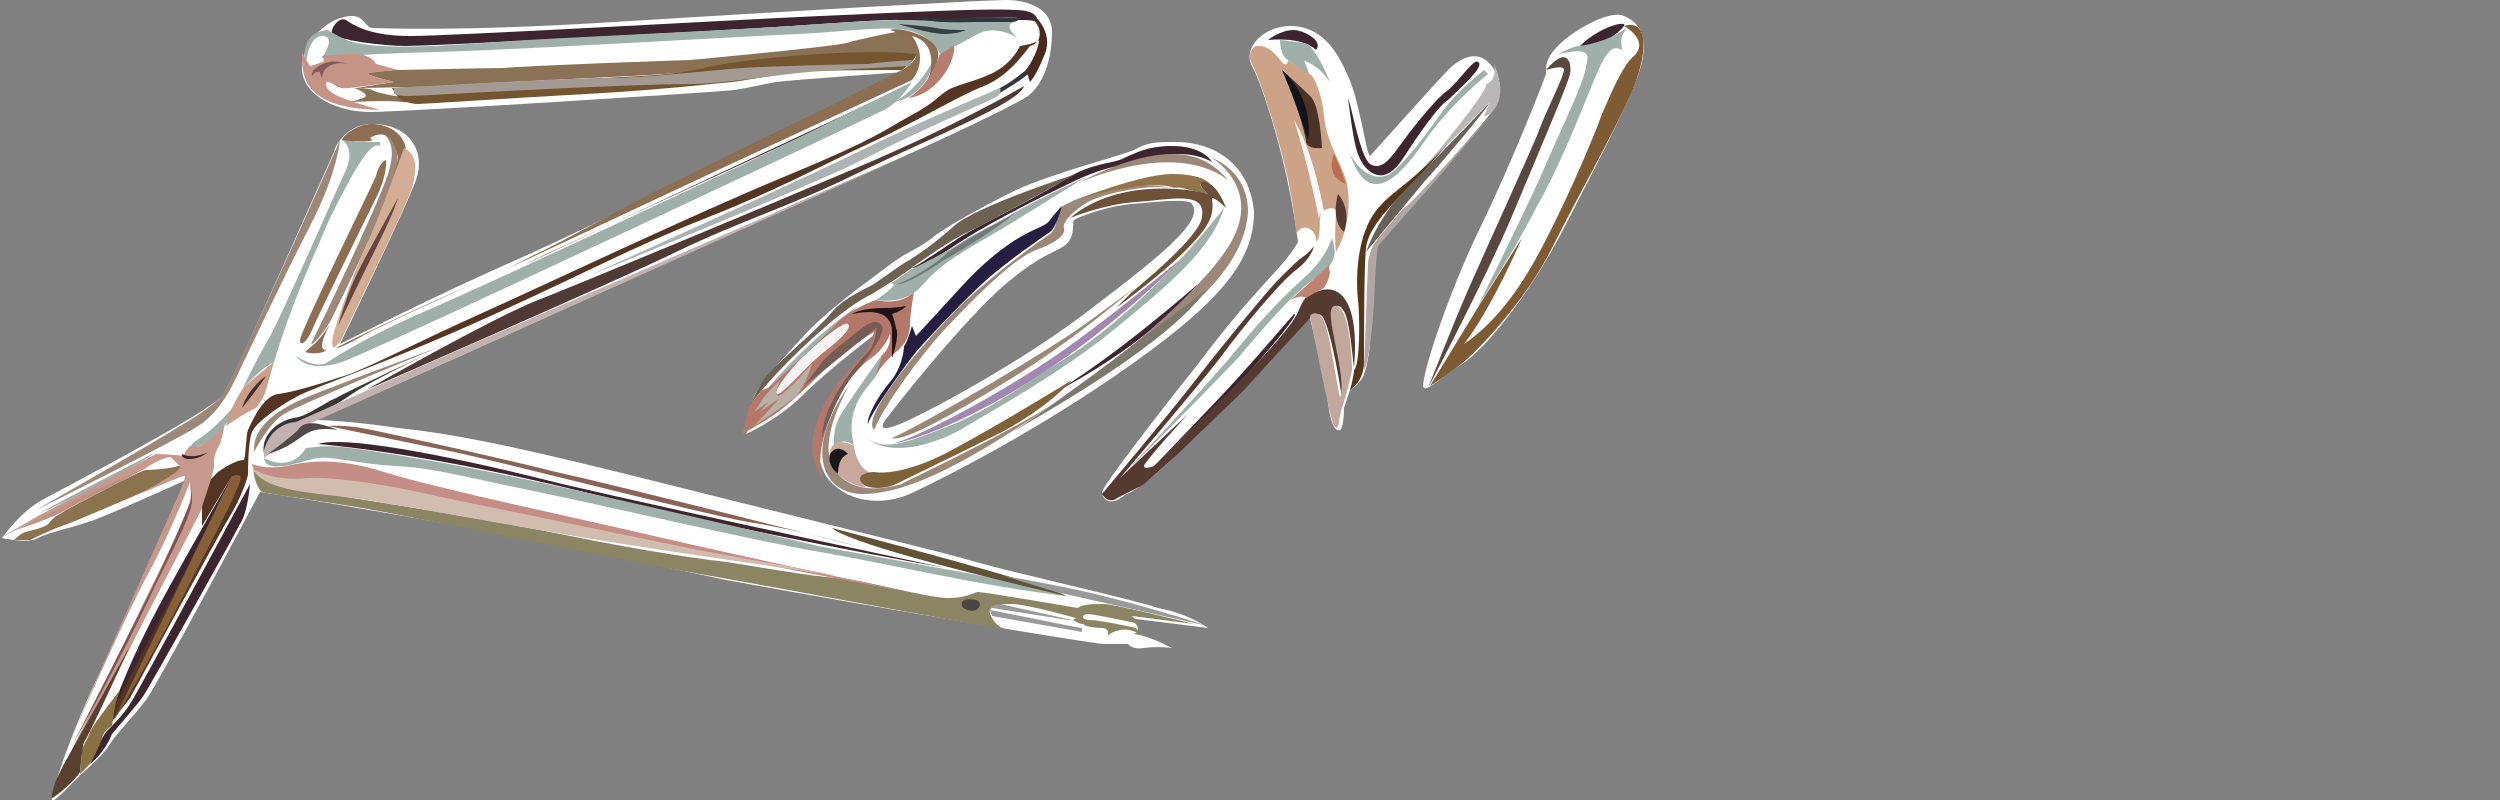 <?xml version="1.0" encoding="utf-8"?>
<!-- Generator: Adobe Illustrator 27.2.0, SVG Export Plug-In . SVG Version: 6.00 Build 0)  -->
<svg version="1.1" id="Layer_2" xmlns="http://www.w3.org/2000/svg" xmlns:xlink="http://www.w3.org/1999/xlink" x="0px" y="0px"
	 viewBox="0 0 125 40" style="enable-background:new 0 0 125 40;" xml:space="preserve">
<rect x="0" y="0" width="125" height="40" fill="#808080" stroke="none"/>
<style type="text/css">
	.st0{fill:none;}
	.st1{fill:#FFFFFF;}
	.st2{fill:#3D2530;}
	.st3{fill:#9FAFA9;}
	.st4{fill:#9B8879;}
	.st5{fill:#8C6E53;}
	.st6{fill:#C69487;}
	.st7{fill:#89585B;}
	.st8{fill:#897255;}
	.st9{fill:#75552F;}
	.st10{fill:#A39A94;}
	.st11{fill:#B67C6F;}
	.st12{fill:#533521;}
	.st13{fill:#D3AD94;}
	.st14{fill:#654540;}
	.st15{fill:#CB9E89;}
	.st16{fill:#412F2E;}
	.st17{fill:#30373C;}
	.st18{fill:#344043;}
	.st19{fill:#492A1C;}
	.st20{fill:#353738;}
	.st21{fill:#ADB2B2;}
	.st22{fill:#503A36;}
	.st23{fill:#383533;}
	.st24{fill:#C1B2B1;}
	.st25{fill:#504947;}
	.st26{fill:#896357;}
	.st27{fill:#605235;}
	.st28{fill:#C6998C;}
	.st29{fill:#362325;}
	.st30{fill:#8A734E;}
	.st31{fill:#BF9084;}
	.st32{fill:#7D5452;}
	.st33{fill:#887143;}
	.st34{fill:#594132;}
	.st35{fill:#876038;}
	.st36{fill:#8B8563;}
	.st37{fill:#C48D86;}
	.st38{fill:#D1BCB0;}
	.st39{fill:#6D6152;}
	.st40{fill:#B4786A;}
	.st41{fill:#221415;}
	.st42{fill:#755C54;}
	.st43{fill:#F3F3F3;}
	.st44{fill:#BAAFA4;}
	.st45{fill:#261E40;}
	.st46{fill:#707B79;}
	.st47{fill:#92744A;}
	.st48{fill:#6D5038;}
	.st49{fill:#A188B0;}
	.st50{fill:#C6A89F;}
	.st51{fill:#1D171C;}
	.st52{fill:#80623A;}
	.st53{fill:#7D786E;}
	.st54{fill:#CCA387;}
	.st55{fill:#4D3228;}
	.st56{fill:#11131C;}
	.st57{fill:#BA6E51;}
	.st58{fill:#F8F8F8;}
	.st59{fill:#543A30;}
	.st60{fill:#C2A79C;}
	.st61{fill:#C08270;}
	.st62{fill:#52371B;}
	.st63{fill:#B1A6A3;}
	.st64{fill:#696158;}
	.st65{fill:#B9B7B7;}
	.st66{fill:#58483F;}
	.st67{fill:#7F5B34;}
	.st68{fill:#484543;}
	.st69{fill:#999999;}
</style>
<rect class="st0" width="125" height="40"/>
<g>
	<path class="st1" d="M17.6,0.8c-1.1,0-2.5,1.2-2.5,2.6s1.8,2.2,3.4,2.2c1.6,0,17.5-1,18.2-1.1s1.5-0.3,2.1-0.4
		c0.7-0.1,6.4-0.5,6.4-0.5s-15.5,7.7-19.4,9.4S17,17.2,17,17.2s3.3-6.8,3.8-8.2s-0.3-2.8-2.2-2.8c-1.1,0-1.8,0.9-1.9,1.4
		c-0.2,0.4-5,11.3-5.5,12.1c-0.5,0.8-8,4.7-9.1,5.3s-2,1.9-2,1.9s1.3,0.3,1.8,0s2.2-0.6,3.3-1.1C6.2,25.4,9.3,24,9.3,24
		s-2.6,6-4.2,9.4c-1.6,3.3-2.6,6.4-2.5,6.6c0.1,0.2,1.3-1.2,1.7-1.5c0.3-0.3,0.9-0.8,1.2-1.3c0.3-0.5,1.2-1.4,1.8-2.2
		S13,24.6,13,24.6S22.5,26,36.3,29c8.8,1.6,18.4,3.2,18.9,3.2s1.2,0,1.2,0s0.2,0.3,0.8,0.2c0.7-0.1,1.4,0,1.4,0s-1.1-0.6-1.9-0.7
		c0.6-0.3-0.3-0.8-0.3-0.8l4,0.5c0,0-0.9-0.7-2.5-1c-1.1-0.4-7.4-1.8-9.1-2.3c-1.7-0.5-4.7-1.2-12.3-3.1s-12.6-3.2-16.6-3.6
		C17.2,21,15.8,21,15.8,21s5.9-2.6,10.3-4.6S37.8,11,41.8,9.3s8.7-3.9,9.6-4.5c0.9-0.7,1.2-2.1,1.2-3.2S51.5,0,50.3,0
		c-1.1,0-11.6,0.6-19.6,1.1S19.1,1.4,18.6,1.4C18.2,1.3,18.2,0.8,17.6,0.8z"/>
	<path class="st1" d="M58.8,7.1c-1,0-1.4,0-2.1,0.4c-0.7,0.3-3.9,1.1-5.9,2c-2,1-3.6,1.9-4.2,2.4c-0.6,0.5-1.3,0.7-2.2,1.4
		c-0.9,0.7-3.1,2.2-4.4,3.7c-1.3,1.4-2.6,2.8-2.4,3.4c0.1,0.5-0.3,1.3-0.3,1.3s1.6-0.7,2.9-2c1.3-1.3,3.7-3.1,3.7-3.1
		s-0.2,0.7-1.2,2c-1,1.2-2.5,3.3-1.4,5.2c0.9,1.3,2.8,1.6,4.4,0.8c1.7-0.8,6.4-3.2,10.9-6.4c4.5-3.2,6.1-5.2,6.1-7.6
		C62.5,8.2,60.7,7.1,58.8,7.1z M54.6,15.4C51,18.2,46,20.8,45,21.2c-1,0.4-1.1,0.2-0.5-0.5c1.3-1.7,4.2-5.2,5.9-6.6
		c1.7-1.4,2.2-1.4,2.8-1.8c0.6-0.4,0.4-1.2,0.5-1.3c0.1-0.1,1.6-0.7,2.9-0.8c1.2-0.1,2.8-0.3,3,0C60.2,11,58.3,12.6,54.6,15.4z"/>
	<path class="st1" d="M68.5,7.8c-0.2-0.1-0.5-2.7-1.1-4c-0.6-1.4-1.4-2.5-2.9-2.5c-1.3,0-2.4,1.1-1.9,2s1.8,4.8,2.3,8.8
		c-0.8,1.4-2,2.1-5,6.1c-2.4,3-4.5,5.8-4.7,6.2c-0.2,0.3,0,0.5,0,0.5s0.3,0.5,1.1-0.2c0.5-0.1,2.4-1.7,3-2.5
		c0.6-0.7,1.9-1.5,3.4-3.4c1.6-1.9,2.8-2.9,2.8-2.9s0.8,3.2,0.9,4.2c0.1,0.9,0.3,1.5,0.6,1.4c0.2-0.1,0.2-1.1,0.2-1.1
		s0.2-0.6,0.3-0.9c0.7-0.4,0.8-1,0.9-1.6c0.2-0.6,0.2-5.3,0.3-5.5c0.1-0.2,5.3-6,5.8-6.7c0.6-0.7,0.7-1.7,0-2.5
		c-0.7-0.8-1.6-0.2-2.1,0.3C72,3.9,68.5,7.8,68.5,7.8z"/>
	<path class="st1" d="M81.2,0.8c-0.6-0.3-2.2,0.5-3.1,1.3c-0.9,0.8-0.8,1.3-0.8,1.6C77.2,4,75.7,7.9,74,11.4c-1.7,3.5-3.1,7.9-2.8,8
		c0.3,0.1,0.9-0.6,1.9-1.2c1-0.6,3.3-3.3,5.1-6.8s3.6-6.9,3.9-8.3S81.9,1.1,81.2,0.8z"/>
	<path class="st2" d="M17.3,1c-0.4-0.2-0.8,0.5-0.7,0.7c0.3,0.3,2.5,0.6,3.7,0.6c1.3,0,14.8-0.7,19.3-1s5.4-0.4,6.5-0.2
		c1,0.2,1.6,0,2.4-0.1c0.8-0.1,2.2,0,2.5,0c0.3,0,0.9,0,0.9,0.2c0-0.4-0.2-0.7-1.2-0.7c-1-0.1-5.2,0.1-9.7,0.3S22.6,1.8,20.5,1.8
		S17.6,1.2,17.3,1z"/>
	<path class="st2" d="M44.9,4.5c0,0-15.2,7.1-18.6,8.7C26.3,13.1,44.7,4.8,44.9,4.5z"/>
	<path class="st2" d="M11.6,23.8c0,0-2.2,3.8-3.6,6.4c-1.4,2.6-2.3,4.9-2.4,5.5C8.3,30.7,11.5,24.2,11.6,23.8z"/>
	<path class="st2" d="M12.5,24.2c0,0-5.7,10.6-6,11c-0.3,0.5-0.9,1.1-1.2,1.4C5,37,4.5,38.2,4.5,38.2s0.7-0.5,1.1-1.5
		c0.5-0.6,1.2-1.4,1.5-1.8s4.6-8.1,4.9-8.7C12.4,25.6,12.5,24.2,12.5,24.2z"/>
	<path class="st2" d="M15.9,22.2c0,0,5.3,0.4,13.7,2.5c7,1.8,17.7,3.7,17.7,3.7S35,25.8,28.1,24.2C21.8,22.6,17.1,21.8,15.9,22.2z"
		/>
	<path class="st2" d="M60.6,8.1c0,0-0.4-0.8-2-0.8c-1.3,0-1.9,0.4-2.4,0.6c-0.5,0.3-1.6,0.2-3,1.1c-1.4,0.9-4.3,2.3-5.1,2.8
		c-0.8,0.5-1.9,1.3-2.5,1.6c0.5,0,1.5-0.7,2.4-1.3c0.9-0.6,3.3-1.9,4.8-2.6c1.4-0.7,2.1-1,3.1-1.2C56.9,8.1,59,7.2,60.6,8.1z"/>
	<path class="st2" d="M59.9,14.2c0,0-4.2,3.7-7.3,5.5C57,17.4,59.3,15,59.9,14.2z"/>
	<path class="st2" d="M73.9,3.1C73.7,2.9,73,4,72.4,4.5c-0.7,0.5-2,2.2-2.5,2.9S69,8.5,68.5,8.2c-0.5-0.4-0.9-2.8-1.1-3.3
		c0.3,2.3,0.4,2.9,0.9,3.5c0.5,0.5,1.1,0.6,1.8-0.4c0.7-1.1,1.8-2.7,2.3-3C72.9,4.5,74.3,3.3,73.9,3.1z"/>
	<path class="st2" d="M64.7,1.5C64,1.5,63.4,2,63.4,2s1.7-0.2,2.4,0.5C66.2,2,65.1,1.5,64.7,1.5z"/>
	<path class="st2" d="M81.2,1.3c0.2-0.3-1.2,0-2.2,1C80,2.4,80.9,1.7,81.2,1.3z"/>
	<path class="st2" d="M64.7,15.7c0,0-1.9,2.2-2.9,3.3c-1,1.1-4.1,4.3-4.1,4.3s2.8-2.7,3.9-3.8C62.7,18.4,65.1,15.6,64.7,15.7z"/>
	<path class="st3" d="M16.4,1.5c0,0-0.9,0-1.1,0.8c-0.2,0.7,0,0.9,0,0.9s0.1-1.5,0.9-1.4c0.6,0.1-0.1,1.1-0.1,1.1s1.7-0.2,5.7-0.3
		c3.9-0.1,15.7-0.8,18.1-0.9s4.7-0.5,5.8-0.1S47,2.7,47,2.7s1-0.5,1.9-1s2,0.2,2,0.2s-0.8-0.6-0.2-0.8L51,0.9c0,0-1.8-0.2-3.8,0.2
		C46.1,1,45.1,0.9,41,1.2c-3.8,0.3-13.6,0.7-16.2,0.9s-5.6,0.4-7.2,0C17,1.9,16.4,1.5,16.4,1.5z"/>
	<path class="st3" d="M45.6,4.1c0,0-3.9,1.9-5.9,2.9s-15.5,7.3-18.3,8.5s-4.4,2.2-5,2.6c-0.6,0.4-1.6-0.3-1.6-0.3s0.5,0.9,2.3,0.3
		c1.8-0.7,11.8-5.4,14.8-6.8s11.5-5.4,12.3-5.8C45,5.1,45.6,4.1,45.6,4.1z"/>
	<path class="st3" d="M46.6,3.1c0,0-0.6,1.3-1.9,2C45.9,4.9,46.6,3.8,46.6,3.1z"/>
	<path class="st3" d="M19,7.3V7.1c0,0-0.7,0-1,0c-0.3,0-0.9-0.2-0.9-0.1c0.2,0.1,0.6,0.6,0.2,1.5C16.9,9.3,14,16,13.4,17
		s-1.3,2.5-1.3,2.5s0.8-1,1.6-1.4c0.9-3,1.9-5.1,2.8-7.2C17.6,8.7,18.5,7,19,7.3z"/>
	<path class="st3" d="M11.8,20.2c0,0-1,1.2-1.8,1.7c-0.8,0.5-0.5,0.7,0.4,0.2S11.8,20.2,11.8,20.2z"/>
	<path class="st3" d="M13.2,22.9c0,0,1.3,0.8,2.1-0.5c1.2-0.1,0.8-0.3,6,0.6c5,0.8,19.6,4.3,19.6,4.3l6.6,1.2c0,0,4.6,0.8,5.8,1.3
		c-4.3-0.5-8.8-1.6-12.3-2.2c-3.5-0.6-10.2-2.2-14.1-3s-5.2-1.2-7.1-1.3s-3.2-0.5-3.9-0.4S13.3,23.8,13.2,22.9z"/>
	<path class="st3" d="M7.8,22.6c0,0-4.3,2.2-5.9,3.1C6.2,23.8,7.8,22.6,7.8,22.6z"/>
	<path class="st3" d="M54.4,8.8c0,0-2.6,1.2-3.8,1.9s-1.9,1-2.5,1.4s-2.2,1.2-2.4,1.3c-0.2,0.1-0.2,0.1-0.2,0.1s-1.2,0.9-1.1,0.7
		c0.9-0.2-0.6,0.8-0.6,0.8s1,0.2,1.8-0.3c0.8-0.5,0.6-1,3.2-2.5S53.5,9.3,54.4,8.8z"/>
	<path class="st3" d="M44.2,17.6c0,0-1.8,2.5-2.2,3.2c-0.4,0.7-0.3,1.5-0.3,1.5s0.5-0.5,1,0c-0.5-2,0.7-2.9,1.1-3.5
		C44.2,18.2,44.2,17.6,44.2,17.6z"/>
	<path class="st3" d="M42.9,15.3c0,0-2.2,1.4-4.5,4.1C41.8,16.4,42.9,15.3,42.9,15.3z"/>
	<path class="st3" d="M61.2,10.4c0,0-1.4,1.8-2.6,3c-1.2,1.3-3.5,3.4-5.3,4.5c-1.8,1.1-3.3,2.3-5.6,3.3c-2.3,0.9-3.4,1.4-4.4,0.7
		c1.3,1,3.4,0.3,4.7-0.4c1.3-0.8,5-2.8,7.8-5.1S60.6,12.4,61.2,10.4z"/>
	<path class="st3" d="M66.6,11.9c0,0-0.3,1-1.3,1.9s-2.1,2-3.4,3.6S56,23.9,56,23.9s3.8-3.8,5.9-6c2.1-2.5,3-3.4,4-4.1
		C66.9,13.1,66.8,12.6,66.6,11.9z"/>
	<path class="st3" d="M66.5,4.1c0,0-0.5-1.3-1.1-1.9C65,2.1,64,2,64,2s0,0.8,0.4,1c0.4,0.3,1.1,0.8,1.1,0.8l-0.3-0.8
		C65.2,3.1,65.8,3.1,66.5,4.1z"/>
	<path class="st3" d="M67.5,7.7c0,0,0.8,1.6,2,1c0.8-0.6,1.9-2.1,2.6-3.1s2.1-2.1,2.1-2.1l0.2,0.2c0,0-1.9,1.5-3.2,3.4
		S68.4,10.4,67.5,7.7z"/>
	<path class="st3" d="M77.9,2.7c0,0,0.8-0.4,1-0.4s1.5-0.2,2.4-0.9c-0.2,0.5-0.3,0.3-0.2,1.1c-0.4-0.2-0.7-0.2-1.4,1.5
		s-1.7,4.3-2.9,6.4c-1.1,2.2-2.9,4.9-2.9,4.9s1.9-3.8,3.1-6.4c1.1-2.6,2.2-4.7,2.3-5.6C79.6,2.4,79,2.5,77.9,2.7z"/>
	<path class="st4" d="M17,7c0,0-0.1,1.6-1.5,4.3s-3.4,7-3.8,7.8s-0.8,1.4-1.5,2s-8.4,4.4-8.4,4.4s6.3-3.6,7.2-4.2
		c0.9-0.5,1.7-1.1,2-1.4C11.5,19.4,17,7,17,7z"/>
	<path class="st4" d="M42.5,19.2c0,0-1.4,2.3-1,3.8c0.4,1.1,1.5,1.8,3.6,1.2c-1,0.4,5.4-2.5,8-4.3c-4.5,3.1-7.6,4.8-10,4.8
		C41.3,24.7,40,22.7,42.5,19.2z"/>
	<path class="st4" d="M52.5,11.7c-0.6,0.4-2.7,1.9-4.5,3.6c-1.7,1.7-5,5.5-4.3,6.2c0.5-1.2,2.2-3.6,3.6-5.1c1.4-1.5,3.4-3.5,4.5-3.9
		s1.5-0.8,1.4-1.1c-0.1-0.3,0.5-0.9,1.2-1.3s2.9-0.9,4.1-0.7c-1.3-0.4-4.6,0.3-5.5,1C52.8,10.7,52.9,11.4,52.5,11.7z"/>
	<path class="st4" d="M44.6,21.9c1.4-0.6,7.6-4.2,9.8-5.8s2.3-1.7,2.3-1.7s-2.7,2.4-6.1,4.5S45.1,22.1,44.6,21.9z"/>
	<path class="st4" d="M60.6,7.9c0,0,2.2,1.3,1.2,3.7c-0.9,2.3-5.9,6.4-8,7.8c5.3-3.3,8.4-5.8,8.6-8.8C62.4,8.5,60.6,7.9,60.6,7.9z"
		/>
	<path class="st4" d="M53.8,9.2c0,0,4.8-2.3,7.6-0.2C60.6,8.1,59,6.5,53.8,9.2z"/>
	<path class="st4" d="M12.7,22.6c0,0,0.7-1.4,1.5-1.9s7.9-3.4,7.9-3.4s-6.3,2.3-7.3,2.8S12.6,21.4,12.7,22.6z"/>
	<path class="st4" d="M19,6.6c0,0,1,0.3,0.4,2.1s-3.6,8-3.8,8.4c-0.2,0.4,0.6-0.4,1-1.2s2.9-6,3.1-6.9C20,8.2,20,6.7,19,6.6z"/>
	<path class="st5" d="M19.3,8c-0.1,0-0.4,0.3-0.5,0.8C18.6,9.3,15,16.6,15,17s0.4,0,0.6-0.5c0.2-0.5,2.6-5.4,3.2-6.6S19.3,8,19.3,8z
		"/>
	<path class="st5" d="M18.6,6.2c-0.7,0-1.4,0.5-1.5,0.8c0.6,0.1,1.6,0.1,1.5,0c-0.1-0.1-0.1-0.1-0.1-0.1s1.1-0.8,1.4,1
		c-0.2,1.2-1.1,3.4-1.1,3.4s1.5-2.8,1.5-3.7S19.4,6.2,18.6,6.2z"/>
	<path class="st5" d="M15.6,17.3c0,0-0.4,0.3-0.3,0.3c0.1,0.1,0.9,0.1,1-0.1c-0.5,0,0.1-1.1,0.2-1.3C16,17,15.6,17.3,15.6,17.3z"/>
	<path class="st5" d="M16.8,17.4c0,0,0.5-0.3,3.5-1.7s4.4-1.9,6.3-2.9c1.9-0.9,4.1-2.2,6.3-3.3s7.3-3.6,8.2-4c1-0.5,4-2,4-2
		s0.7-0.4,0.7-0.7c0.1-0.2-0.5-1.1-1.3-1.3c0.4-0.2,2.3,0.3,2.4,1.1c0.1,0.6-0.5,1.4-0.5,1.4s0.7-1.8-0.8-2.2c0.9,1.2,0,2.2,0,2.2
		l-9.7,4.5l-9.6,4.5c0,0-6.7,3-8,3.7C16.9,17.5,16.8,17.4,16.8,17.4z"/>
	<path class="st6" d="M18.8,3.2c0,0-0.2-0.5-1.1-0.5s-1.6,0.1-1.6,0.1s0.2,0.3,0,0.3c-0.2,0.1-0.6,0.2-0.6,0.2s-0.4-0.6-0.4-0.7
		C15.1,3.7,15,5.4,19,5.5c-1.7-0.5-2.8-0.8-2.7-1.4c0.5,0,0.4,0.4,1.2,0.3c0.8-0.1,2.2-0.3,2.2-0.3s-1.2-0.3-1.3-0.4
		c-0.1-0.1,1.5-0.2,1.5-0.2L18.8,3.2z"/>
	<path class="st7" d="M17.5,3.2c0,0-1.3-0.3-1.4,0.7C16,3.7,16,3.6,16,3.6s-0.2-0.1-0.4,0.2c-0.1-0.4,0.7-0.7,0.9-0.7
		C16.6,3,17.5,3.2,17.5,3.2z"/>
	<path class="st8" d="M19.9,3.5c0,0-1.6,0.1-1.5,0.2c0.1,0.1,1.3,0.4,1.3,0.4l-1.9,0.3c0,0,1.4,0,4.3-0.1c2.9-0.2,9.9-0.5,11.1-0.6
		c1.2-0.1,2.8-0.2,3.6-0.4c0.8-0.2,1.7-0.2,3.5-0.4s4.9,0,5.2-0.1s0.5,0,0.5,0s-0.6-1.2-1.2-1.2c-0.1,0-2,0.4-2.3,0.5
		c-0.3,0.2-8,0.9-8,0.9c-0.2,0-8.6,0.3-9.3,0.4C24.4,3.4,19.9,3.5,19.9,3.5z"/>
	<path class="st8" d="M17.7,4.4c0,0,0.6,0.2,0.6,0.4c0,0.1-0.8,0.3-0.8,0.3s2-0.1,2.6,0c0.6,0.1,0.1-0.4,0-0.3s-1.4-0.2-1.5-0.3
		C18.5,4.4,17.7,4.4,17.7,4.4z"/>
	<path class="st9" d="M19.6,4.4c0,0,0.3,0.4,0.3,0.5c0.3,0.2,0.7,0.3,1,0.3c0.3,0,4.7-0.3,8.4-0.5c3.8-0.2,7.1-0.6,7.3-0.6
		c0.2,0,2.4-0.4,3.1-0.5s5.4-0.1,5.4-0.1s0.8-0.6,0.7-0.8c-0.8-0.1-3.4-0.2-7.3,0.2S35.4,3.6,32,3.8S19.6,4.4,19.6,4.4z"/>
	<path class="st10" d="M19.7,4.4c0,0,8.5-0.5,10.6-0.5s5.3-0.4,6.8-0.5c1.6-0.1,5.7-0.2,6.3-0.2C44,3.1,45.6,3,45.6,3l-0.1,0.3
		c0,0-3.9,0.2-5.1,0.3c-1.2,0.1-4.4,0.6-5.8,0.6c-1.4,0-4.3,0.1-8.3,0.3s-5.4,0.3-5.9,0.3s-0.7-0.1-0.7-0.1V4.4z"/>
	<path class="st11" d="M47.7,2.3L47,2.7c0,0-0.5,1.6-1.6,2.2c1-0.1,1.8-1,2.1-1.7S47.7,2.3,47.7,2.3z"/>
	<path class="st12" d="M51.7,1c0,0,0.6,0.8,0.3,1S51,2.3,51,2.3S50.7,3,49.9,3.5s-2,0.7-2.5,1c-0.5,0.3-0.6,0.6-1.9,1.3
		c-1.3,0.7-1.6,1.1-6.2,3S26.9,14.4,24,15.7s-5,2.4-6.5,3c-1.5,0.5-2.8,0.9-3.6,1c-0.8,0.1-1.4,1.6-1.5,1.8
		c-0.1,0.2-0.1,1.2-0.2,1.5c-0.5,0-1.3,0.6-1.3,0.6s-0.5,0.5-0.5,0.5s-0.3,0.6-0.3,0.8c0,0.2,0,1.4,0,1.4l1.5-2.5l-1.9,3.9l-4.1,7.9
		l-0.1,0.6l1-1.3c0,0,4.5-8.3,5-9.1s0.9-1.9,0.9-2.1c0-0.2,0-1.6,0.2-2.1s1.5-1.4,2.3-1.8c0.7-0.4,4.3-1.6,9.4-3.9s7.2-3.5,11-5
		s5.7-2.6,8.1-3.7s4.5-2.4,5.8-2.9c1.2-0.5,1.9-1.5,2.3-2C52.3,2.1,52,1,51.7,1z"/>
	<path class="st13" d="M20.2,7.4c0,0-1.4,3.9-1.9,4.9s-1.4,3.6-1.6,4.3c-0.2,0.7,0,0.8,0,0.8l0.3-0.3c0,0,3.2-6.5,3.6-7.7
		C20.9,8.3,20.8,7.7,20.2,7.4z"/>
	<path class="st14" d="M19.9,9.9c0,0-1.8,3.2-2.2,4.1c-0.4,0.9-0.8,2.3-0.8,2.3s1.4-2.9,2.1-4.3C19.7,10.6,19.9,9.9,19.9,9.9z"/>
	<path class="st15" d="M13.7,18.1c0,0-1.4,1.1-1.6,1.4c-0.2,0.3-0.3,0.5-0.5,0.9c-0.2,0.3-0.3,0.9-0.3,0.9s1-0.7,1.5-0.9
		c0.4-0.5,0.5-0.9,0.5-0.9L13.7,18.1z"/>
	<path class="st16" d="M13.3,18.8c0,0-0.9,0.6-1.2,1.6C13,19.3,13.3,18.8,13.3,18.8z"/>
	<path class="st17" d="M51,0.9c0,0-1.9-0.1-2.8,0c-0.7,0.1-2,0-2.3,0c0.9,0.3,2.6,0.2,2.8,0.2c0.2,0,0.5,0,0.8,0c0.3,0,1.1,0,1.1,0
		S50.9,1.1,51,0.9z"/>
	<path class="st18" d="M48.3,1.5c-0.4,0-1,0-1.5-0.1c-0.5-0.1-1.9-0.2-1.9-0.2s1.6,0.5,2.3,0.5S48.3,1.5,48.3,1.5z"/>
	<path class="st19" d="M51.5,0.6c0,0,1.3,0.9,0.7,2.2c-0.4,1-0.7,1.3-0.7,1.3l-0.2-0.6C51.3,3.5,52.7,1.7,51.5,0.6z"/>
	<path class="st20" d="M51.3,3.5c0,0-0.7,0.6-1.3,0.9c-0.2,0.1-0.1,0.3-0.1,0.3s1.2-0.7,1.5-1S51.3,3.5,51.3,3.5z"/>
	<path class="st21" d="M50,4.4c0,0-4.5,1.9-6.9,3.1s-13.7,6.3-13.7,6.3s11.4-4.6,13.9-5.9s6.3-2.9,6.6-3.1C50.1,4.6,50,4.4,50,4.4z"
		/>
	<path class="st22" d="M51.2,4.3c0,0-3.2,1.9-8.4,4.1S29.2,14.1,26.9,15s-8.6,4.5-8.6,4.5s12.2-5.3,15.5-6.9s5.8-2.3,9.4-4.1
		C47,6.7,51,5.1,51.2,4.3z"/>
	<path class="st23" d="M21.8,17.5c0,0-4.3,2-5,2.4c-0.7,0.3-1.4,0.9-2.1,1s-1.7,0.8-1.5,1.8c0.3-0.9,0.8-1.4,1.6-1.5
		c0.9-0.4,1.8-0.8,2.8-1.5C18.6,19,21.8,17.5,21.8,17.5z"/>
	<path class="st24" d="M45.5,7.7L22,17.9l-7.2,3.2c0,0-1.2,0-1.6,1.4c0,0.3,0,0.4,0,0.4s1.1-0.8,1.7-1.3c0.6-0.5,1-0.6,1-0.6
		l11.8-5.3L45.5,7.7z"/>
	<path class="st25" d="M13.4,22.7c0,0,0.7-0.2,1.3-0.6s0.9-0.8,2.2-0.6c-1-0.4-1.7-0.5-2,0C14.5,21.9,13.4,22.7,13.4,22.7z"/>
	<path class="st26" d="M16.4,21.3c0,0,3.9,0.8,6.3,1.3s12,3,14.7,3.5c2.6,0.4,5.8,1.3,5.8,1.3s-12.2-3.1-15.4-3.8
		c-3.2-0.8-7.8-1.8-9.2-2.1C17.2,21.2,16.4,21.3,16.4,21.3z"/>
	<path class="st27" d="M41.6,26.4c0,0,11.1,2.9,11.7,3.4C47.7,28.5,42.4,27.1,41.6,26.4z"/>
	<path class="st28" d="M11.2,21.3c0,0-0.6,0.7-1.2,1c-0.3,0.1-0.5,0-0.5,0s-0.3,0.3-0.3,0.5c-0.7-0.1-1.4-0.1-1.4-0.1l-5.9,3.1
		L0,26.9c0,0,1.8-0.9,3.2-1.6c1.4-0.7,4.2-2,4.6-2.2s0.7-0.3,0.8-0.2C8.6,23,9.1,23.3,9,23.4c0,0.1-1.4,1-1.8,1.1s-3.4,1.5-4.1,1.7
		c3.1-1.1,5.9-2.4,6.1-2.4c0.2-0.1-0.3,1-0.3,1l-4,9l-1.5,3.5c0,0,2.8-6.4,4-8.6s2.1-4.6,2.1-4.6s0.1,0.5,0.1,0.8
		c0,0.3-1.7,3.8-2.4,5.2c-0.6,1.3-4,8.2-4,8.2s2.1-3.5,3.3-5.9s3.6-6.9,3.6-7c0-0.2,0.6-1.7,0.6-2.1s0-0.6,0.3-1.1
		C11.2,21.6,11.2,21.3,11.2,21.3z"/>
	<path class="st29" d="M10.4,22.6c0,0-0.7,0.4-1.3,0.1C9,23,9.8,23.1,10.4,22.6z"/>
	<path class="st30" d="M8.9,23.3c-0.2,0.1-1.2,0.2-1.6,0.2c-0.3,0-3.8,1.9-4,2c-0.1,0.1-0.6,0.3-0.8,0.6c-0.2,0.3-0.9,0.4-1.2,0.5
		C1.1,26.6,0.7,27,0.7,27h0.8c0,0,1-0.5,1.6-0.7c0.6-0.2,4.1-1.7,4.6-2s1.2-0.7,1.3-0.9C9.1,23.3,8.9,23.3,8.9,23.3z"/>
	<path class="st31" d="M7.8,23.1l-4.1,1.9l-2.9,1.5c0,0,1.8-0.6,2.3-0.9s3.9-2,4.2-2.2S7.8,23.1,7.8,23.1z"/>
	<path class="st32" d="M9.5,24.1c0,0,0.1,0.7,0,1s-0.9,2.3-2,4.5s-3.9,7.7-3.9,7.7s2.7-4.8,4.1-7.9c1.3-2.6,1.9-3.8,1.9-4.4
		S9.5,24.1,9.5,24.1z"/>
	<path class="st33" d="M6,34.5c0,0-1.4,1.8-1.5,2.1c-0.1,0.3-0.4,0.8-0.4,0.9S4,38.7,4,38.7l0.5-0.5c0,0,0.5-0.9,0.6-1.3
		s0.5-0.6,0.5-0.6S5.7,35.2,6,34.5z"/>
	<path class="st34" d="M6.5,32.3l-3.3,5.9l-0.4,0.8c0,0-0.3,0.9-0.2,0.9c0.1,0,1.2-0.9,1.4-1.3c0.1-1.2,0.2-1.5,0.2-1.5
		C4.3,37.1,6.5,32.3,6.5,32.3z"/>
	<path class="st35" d="M5.6,36.2c0,0,1.9-3.2,3.3-5.9s2.5-4.8,2.8-5.5c0.3-0.7,0.4-0.9,0.3-1s-0.4,0-0.4,0L5.6,36.2z"/>
	<path class="st36" d="M53.8,30.9c0,0-2.5-0.7-3.2-0.7s-1,0.1-1.1,0.3c-0.1,0.2,0.3,0.9,0.9,1C46.9,30.9,39,29.4,35,28.7
		c-4-0.7-13.2-2.6-15.8-3.1c-2.6-0.5-5.9-0.9-6.1-1c-0.2-0.1-0.5-0.9-0.4-1.2c0,0,0.7,0.8,1.8,1c1.1,0.2,8.6,1.3,13.5,2.3
		s7.5,1.3,8.3,1.4c0.8,0.1,4.6,0.8,5.7,0.8c1.1,0.1,4.4,1,5.4,1c1,0,1.3-0.3,1.5-0.3c0.3,0,5,0.8,5,0.8c0.2-0.2,0.8-0.2,1.3-0.2
		c0.5,0,4.5,1,4.5,1l-3.1-0.4l0.4,0.4c0,0-2.3-0.5-2.6-0.5s-0.4,0.3,0.1,0.3c0.5,0,2.3,0.4,2.3,0.4l0.2,0.3c0,0-0.5-0.3-1-0.2
		c-0.5,0.1-0.6,0.3-0.6,0.3s0.1-0.4-0.3-0.4c-0.4,0-0.8-0.1-0.8-0.1s-0.1-0.1-0.2-0.1s-0.5-0.2-0.4-0.2C53.6,31,53.8,30.9,53.8,30.9
		z"/>
	<path class="st37" d="M12.6,23.2c0,0,0.7,0.3,1.7,0.1c0.9-0.2,2.4-0.5,4.9,0.3s10.1,2.4,13.5,3.2s12.7,2.8,12.7,2.8
		S36.8,28,32.2,27s-11.5-2.3-14-2.8S12.8,24.4,12.6,23.2z"/>
	<path class="st38" d="M12.6,23.4c0,0,0.9,0.7,2.8,0.5c2.3-0.1,6.9,1,6.9,1l12.6,2.6l7.1,1.3c0,0-8.6-1.2-13.3-2s-8.4-1.5-11-1.9
		C15.1,24.6,13.2,24.5,12.6,23.4z"/>
	<path class="st39" d="M53.8,8.7c0,0-5,1.6-6.1,2.6s-2.2,1.7-2.4,1.8S44,14,43.7,14.2s-1.4,0.6-2.1,1.4c-0.7,0.9-3.1,2.8-3.5,3.5
		s-0.6,1.2-0.6,1.2s0.6-1,2.6-2.9c2-1.9,2.9-2.4,3.5-2.7c0.5-0.3,1.9-1.2,2.1-1.4c0.3-0.2,1.8-1.3,2.7-1.7S53.8,8.7,53.8,8.7z"/>
	<path class="st40" d="M43.8,15c0,0-1.2,0.4-1.9,1.1c-0.7,0.8-3.5,3.3-3.5,3.3l-0.3,0.1l-0.7,0.9c0,0-0.1,0.9-0.3,1.3
		c1.8-1,2-1.2,3.3-2.4c2-2,3.3-2.7,3.3-2.7s-0.2,0.8-0.6,1.2c-0.4,0.4-3.8,3.7-1.9,6.2c-0.5-1,0.1-2.7,0.6-3.9
		c0.6-1.2,1.3-1.9,1.9-2.3c0.6-0.5,0.8-1.1,0.8-1.1s0.1,0.6-0.4,1.1c-0.2,0.7-0.3,0.9-0.3,0.9s0.5-0.7,1-1.1s0.7-0.9,0.7-1.4
		c0-0.5,0.2-1.6,0.2-1.6S45.1,15.3,43.8,15z"/>
	<path class="st41" d="M45.3,15.3c0,0-0.5,0.1-1.1,0.1c-0.6,0-1.3,0.1-1.6,0.3c1-0.2,2.1-0.2,2,1.1c0,0.8,0,1.1,0,1.1
		s0.4-1.1,0.2-1.5c-0.1-0.5-0.2-0.7-0.2-0.7S45.2,15.5,45.3,15.3z"/>
	<path class="st42" d="M41.1,21.9c0,0,0.8-2.3,1.6-3.2s1.6-2.1,1.4-2.4s-0.5-0.2-0.7-0.1c-0.2,0.1-2.1,1.6-2.3,1.9s-0.9,1.2-0.9,1.2
		s3.5-2.8,3.6-2.9c0.1-0.1-0.1,1-0.4,1.2C43,18,41.1,20.1,41.1,21.9z"/>
	<path class="st43" d="M42.4,16.2c-0.2-0.2-1.7,1.1-2.1,1.5c-0.5,0.4-1.7,1.9-1.5,2c0.2,0.2,1.5-1.4,2.4-2.1
		C42.1,16.9,42.6,16.4,42.4,16.2z"/>
	<path class="st44" d="M40.6,18.2c0,0-1.4,1.6-1.7,1.6C38.7,19.7,39,19,39,19s-0.8,0.8-0.9,1s-0.4,0.6-0.4,0.6l0.7-0.5l-0.4,0.5
		l1-0.7l-1.3,1.4c0,0,1.5-1,2-1.4C40.2,19.5,40.6,18.2,40.6,18.2z"/>
	<path class="st45" d="M45.6,16.3l0.2,0.5c0,0,1.3-1.4,2.3-2.5s2.1-2,3-2.5c0.9-0.5,1.2-0.5,1.4-0.8c0.2-0.3,0.6-0.7,0.6-0.7
		s-0.3,1.1-0.6,1.3c-0.3,0.2-2.2,1.5-3.3,2.5s-2.9,2.9-3.4,3.5s-2.3,3.1-2.4,3.6c-0.1-0.3,0.5-1.4,1.1-2.1s0.7-1.6,0.7-1.8
		C45.3,17.3,45.6,16.3,45.6,16.3z"/>
	<path class="st46" d="M50.7,10.7c0,0-2.7,1.4-3.4,2c-0.6,0.6-2.2,1.5-2.5,1.5c0.3,0.1,1.4-0.5,2.4-1.2C48.3,12.4,50,11.3,50.7,10.7
		z"/>
	<path class="st47" d="M53.5,10.1c0,0,3.5-1.4,5.1-1.4s1.9,0.5,1.9,0.5s-1-0.3-0.1,0.5c-1.1-0.2-1.4-0.4-1.7-0.3
		C58.2,9.1,55.8,9.3,53.5,10.1z"/>
	<path class="st48" d="M53.5,10.9c0,0,1.7-0.7,3.3-0.8c1.6-0.1,3.5-0.6,3.3,0.7c0,1-3.4,3.7-3.5,3.8c-0.1,0.1-0.8,0.8-0.8,0.8
		s2.2-1.6,3.5-2.9s1.4-1.8,1.3-2.6c0.2,0,0.7,0.5,0.7,0.5S61,9.5,60.5,9.2c-0.5-0.3-0.7,0-0.1,0.5C59.8,9.5,56,8.8,53.5,10.9z"/>
	<path class="st49" d="M59.1,12.9c0,0-3.6,3-6.2,4.8c-2.6,1.8-6.8,4.1-8.3,4.5c2.2-0.4,5.8-2.3,8.2-4C55.3,16.5,58,14.1,59.1,12.9z"
		/>
	<path class="st50" d="M42.7,22.3c0,0,0.1,1.2,1,1.4c-1.1,0.1-0.4,0.7-0.4,0.7s-1.2-0.2-1.6-1C41.2,22.6,41.6,21.7,42.7,22.3z"/>
	<path class="st51" d="M42.4,22.7c0,0-0.5-0.6-0.9,0c0,0-0.2,0.5,0.4,1C41.9,22.8,42.4,22.7,42.4,22.7z"/>
	<path class="st52" d="M43.7,23.6c0,0,1.3,0.3,3.9-1.1s6-3.5,6-3.5s-1.1,1.3-3.5,2.6c-2.4,1.2-4.7,2.3-5.3,2.6s-1.8,0.3-1.8-0.3
		C43.1,23.6,43.7,23.6,43.7,23.6z"/>
	<path class="st53" d="M60.3,14.5c0,0-7.3,5.6-9.7,7.1C55,19.1,58.9,16.5,60.3,14.5z"/>
	<path class="st54" d="M62.8,2.3c-0.1,0-0.5,0.4-0.2,0.9s2,5.2,2.2,8.5c0.4-0.7,1.1-0.1,1,0.4c0.3-0.2,0.1-1.3,0.3-1.5
		c0.2-0.2,0.7-0.3,0.7,0c0,0.3-0.1,1.3,0,2c0.7-1.2,0.8-2.9,0.4-3.9s-0.9-1.8-1-2.9s-0.5-2-0.7-2.1C65.4,3.7,64.4,3,64.4,3
		s0,0.3-0.2,0.2S63.6,2.2,62.8,2.3z"/>
	<path class="st55" d="M64.1,3.5c0,0,1,0.9,1.4,1.3c0.5,0.4,0.6,2.6,0.6,2.6s-0.7,0.1-0.8-0.3C65.3,6.7,64.5,4.1,64.1,3.5z"/>
	<path class="st56" d="M64.1,3.5c0,0,1.6,1.3,1.3,3.5C64.8,5.1,64.1,3.5,64.1,3.5z"/>
	<path class="st57" d="M66.7,7.7c0,0-0.5,1.1,0.6,1.5C67,8.3,66.7,7.7,66.7,7.7z"/>
	<path class="st58" d="M66.2,10.6c0,0-0.5-3-1.5-4.6c0.8,2.5,1.3,5.2,1.3,5.2S65.8,10.7,66.2,10.6z"/>
	<path class="st59" d="M66.9,9.7c0,0-0.4,1.3,0.3,1.9C67.6,10.4,66.9,9.7,66.9,9.7z"/>
	<path class="st59" d="M55.1,24.7c0,0,3.2-3.8,4.6-5.6s3.2-4,4.1-5c0.9-0.9,1.1-1.1,1.4-1.3s0.5-0.5,0.5-0.5s-0.1,0.6-0.9,1.2
		s-2.7,2.9-3.8,4.4C60,19.2,56,23.9,56,23.9l3.4-3.2c0,0-2.2,2.4-2.2,2.6c0,0.2,0.5,0,0.5,0s4.3-4.2,4.9-4.9c0.6-0.6,2-2.1,2.3-2.8
		c0.3-0.7,0.4-0.9,1.2-1.1c0.8-0.2,1.9,0.4,1.6,3.9c-0.2-1.7-0.3-3.2-0.9-3.1c-0.4,0.1,0.6,2.3,0.3,4.6c-0.4-2.6-0.8-3.9-1-4.1
		c-0.2-0.2-0.5,0-0.5,0s-2.5,2.7-3.4,3.7c-0.9,0.9-2.3,2.2-3,2.9c-0.7,0.7-1.9,1.7-2,1.8S56,24.8,55.7,25
		C55.3,25.1,55.1,24.7,55.1,24.7z"/>
	<path class="st60" d="M65.5,15.8c0,0,1,5.2,1.2,5.5c0.3,0.3,0.2-0.3,0.4-0.9c0.2-0.6,0.5-1.7,0.5-2c0-0.2-0.1-3.3-0.9-3.1
		c-0.6,0.2,0.7,3.5,0.3,4.6c-0.4-1.9-0.6-4.1-1.1-4.2C65.6,15.6,65.5,15.8,65.5,15.8z"/>
	<path class="st61" d="M64.5,15c0,0,0.6-0.3,0.8-0.1c0.5-0.3,0.9-0.5,0.9-0.5s0.3-0.5,0.3-0.8c-0.1-0.3,0-0.4,0-0.4
		S64.9,14.7,64.5,15z"/>
	<path class="st62" d="M74.4,4.3c0,0-0.4,1.1-2.6,3.4c-1.3,1.6-2.6,2-3.3,3.3c-0.7,1.3-0.7,3.2-0.6,4c0.1,0.8,0.1,3.3-0.2,3.5
		c0,0.3-0.2,1-0.2,1s0.7-0.4,0.7-1.4s0-4.9,0.1-5.7s0.7-1.6,2-2.9c1.3-1.3,2.3-2.6,3.2-3.6C74.5,4.8,74.4,4.3,74.4,4.3z"/>
	<path class="st63" d="M68.2,18.5c0,0,0.3-0.3,0.5-3.3c0.1-2.6,0.2-2.9,0.2-2.9l2.9-3.3l2.7-3.2c0,0-3.9,4.4-4.3,4.6
		c-0.3,0.3-1.3,1.5-1.5,1.8c-0.2,0.3-0.3,0.9-0.3,0.9L68.2,18.5z"/>
	<path class="st64" d="M68.3,12.6c0,0,1.9-2.3,2.9-3.5c1-1.1,3.1-3.6,3.3-4c-1.4,1.5-3.8,3.9-4.8,5C68.8,11.3,68.5,12.1,68.3,12.6z"
		/>
	<path class="st65" d="M74.7,3.2c0,0,0.2,0.8-0.4,1c0.2,0.3-3.1,4.2-3.1,4.2l3.3-3.3l-0.3,0.7C74.3,5.9,75.6,5.2,74.7,3.2z"/>
	<path class="st66" d="M77.3,3.5c0,0,0.9-0.3,0.9,0s-1,2.3-1.2,2.9c-0.2,0.6-2.9,6.5-3.6,8.1s-2,4.9-2,4.9s2.9-5.5,4.2-8.6
		s2.8-6.6,2.9-7.1S78.4,2.2,77.3,3.5z"/>
	<path class="st67" d="M81.2,1.3c0,0,1.3,0.7,0.5,1.5c-0.5,0.4-1,1.5-1.6,2.9c-0.5,1.4-2.1,5.1-3.4,7.4s-2.6,3.5-3.5,4.1
		c1.4-1.8,2.9-5.3,2.9-5.3L74,15.2l-2.5,4.1c0,0,1.1-0.7,1.8-1.3s3-3,4.3-5.6s3-5.6,3.9-7.6S82.5,0.9,81.2,1.3z"/>
	<path class="st68" d="M48.8,30c-0.5-0.1-0.8,0-0.7,0.3c0.1,0.2,0.5,0.3,0.7,0.2C49,30.4,49.1,30.1,48.8,30z"/>
	<path class="st69" d="M52.8,29.6l7.6,1.7c0,0-4-1.3-7-1.9c-1.9-0.4-3.2-0.6-3.2-0.6L52.8,29.6z"/>
	<path class="st69" d="M53.6,31L50,30.2c0,0-0.2,0-0.4,0.1c-0.1,0.1,0,0.1,0,0.1l3.8,0.6L53.6,31z"/>
	<polygon class="st69" points="53.5,31.3 49.5,30.5 49.6,30.8 54.1,31.6 54.1,31.4 	"/>
</g>
</svg>
